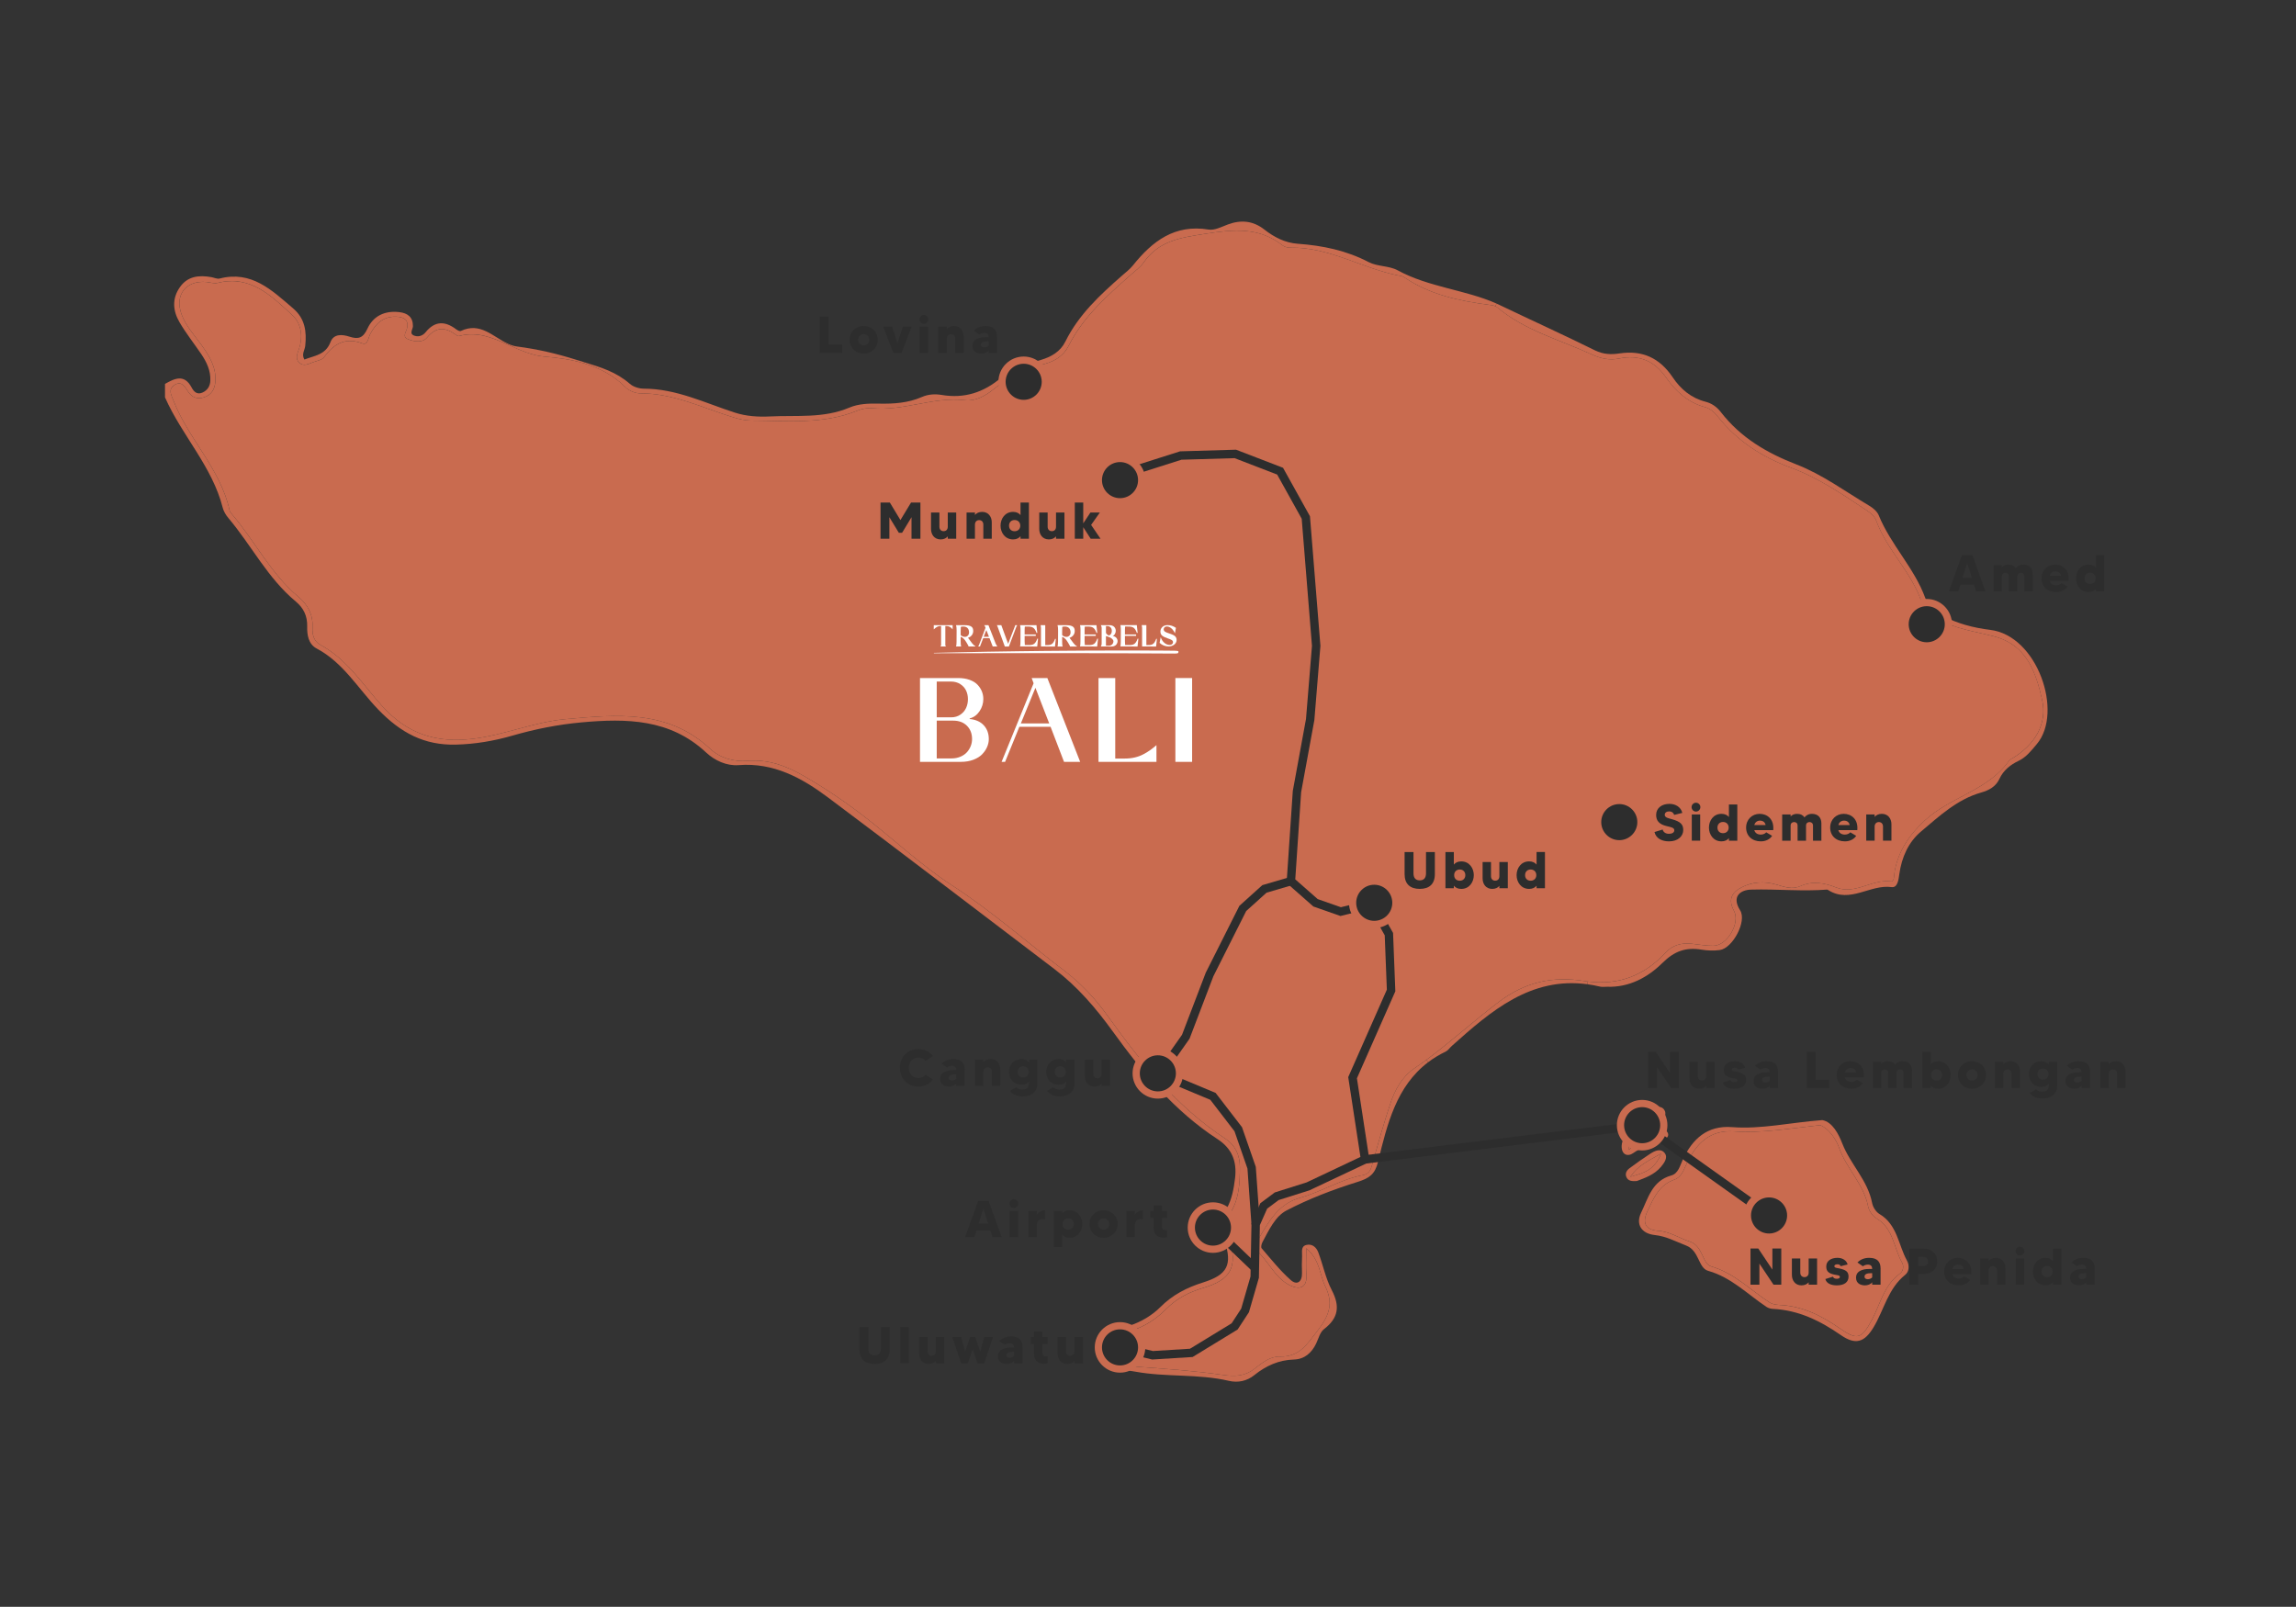 <svg xmlns="http://www.w3.org/2000/svg" viewBox="0 0 1908.25 1335.63"><rect x="0" y="0" width="1908.25" height="1335.63" fill="#333333" stroke="none"/><defs><style> .cls-1 { fill: none; } .cls-2 { fill: #c96b4f; } .cls-3 { isolation: isolate; } .cls-4 { fill: #fff; } .cls-5 { fill: #2d2d2d; } .cls-6 { fill: #2d2d2d; } </style></defs><g id="Kaart_zwart"><g><path class="cls-2" d="M1672.44,630.4c19.15-11.57,29.27-29.09,24.82-48.59-5.24-22.95-12.7-45.56-39.58-52.71-15.7-4.18-32.07-6.09-46.56-14.24-6.21-3.49-11.72-7.33-14.15-14.61-8.29-24.87-28.8-42.97-37.67-67.62-1.15-3.22-4.49-6.12-7.52-8.13-20.13-13.36-40.33-27.25-62.92-35.57-24.39-8.97-44.76-22.11-60.85-42.24-2.97-3.71-6.31-7-10.98-8.26-14.29-3.86-24.39-13.16-32.57-24.92-9.56-13.76-22.46-18.89-38.83-15.5-8.06,1.67-15.31.02-22.88-3.46-26.57-12.26-55.46-19.74-78.5-39.14-.41-.35-.89-.62-1.41-.85l.96-2.21c.88.39,1.75.8,2.62,1.21,26.27,12.58,52.99,24.71,79.21,37.67,6.87,3.4,13.55,3.58,20.31,2.55,19.21-2.91,33.54,3.88,44.26,19.82,6.65,9.9,15.35,17.28,27.39,20.35,4.92,1.25,9.28,4.24,12.55,8.47,16.43,21.23,37.98,33.98,63.09,43.71,21.4,8.28,40.52,22.47,60.49,34.33,3.1,1.85,6.46,4.71,7.76,7.91,10,24.54,29.54,43.7,38.64,68.64,2.64,7.23,7.81,11.31,14.08,14.68,12.5,6.7,26.15,10.19,39.97,11.88,39.24,4.8,60.91,68.5,38.72,94.87-4.56,5.42-8.73,10.9-15.2,14-6.94,3.32-12.61,7.86-15.93,15-3.01,6.48-8.73,9.5-15.16,11.33-19.99,5.66-34.76,19.6-49.97,32.38-10.55,8.87-16.12,21.58-18.04,35.37-.67,4.86-1.5,11.54-6.41,10.86-17.79-2.48-34.5,13.81-52.48,2.61-.39-.24-.87-.57-1.28-.54-10.02.78-20.04.68-30.05.42l.05-1.9c2.59.11,5.23-.26,7.95-1.46,9.99-4.39,19.72-2.77,29.75,1.19,15.69,6.21,29.68-7.17,45.41-5.06,3.14.42,2.55-5.29,3.13-8.39,3.22-17.17,12.28-30.47,25.1-42.33,21.35-19.75,52.95-24.88,70.29-50.07.48-.7,1.56-.99,2.35-1.47Z"></path><path class="cls-2" d="M1697.26,581.81c4.45,19.5-5.67,37.02-24.82,48.59-.8.48-1.87.78-2.35,1.47-17.34,25.18-48.94,30.31-70.29,50.07-12.82,11.86-21.88,25.16-25.1,42.33-.58,3.09,0,8.81-3.13,8.39-15.73-2.1-29.72,11.27-45.41,5.06-10.03-3.96-19.76-5.58-29.75-1.19-2.73,1.2-5.36,1.57-7.95,1.46-4.24-.18-8.35-1.64-12.44-2.82-9.94-2.83-19.46-2.19-28.52,2.39-8.25,4.18-11.39,10.26-6.42,19.41,5.55,10.23-5.58,29.13-17.12,29.2-6.01.03-12.04-1.07-18.05-1.71-8.34-.89-15.74,1.04-21.59,7.36-17.72,19.14-38.93,27.25-64.69,24.04-1.04-.13-2.09-.28-3.15-.45-25.68-4.06-48.48.56-70.7,17.32-20.57,15.51-39.56,32.96-60.28,48.23-3.25,2.39-6.54,4.73-9.89,7-10.33,7.02-16.29,17.94-20.14,29.58-5.25,15.88-9.79,31.99-14.39,48.08-1.43,4.96-1.82,9.96-8.47,11.21-18.41,3.47-34.38,13.92-52.26,18.88-18.52,5.15-26.27,20.68-35.1,35.28-1.42,2.35-3.92,5.92-1.87,7.62,10.72,8.92,15.84,23.45,28.64,29.78,7.91,3.91,14.72,2.31,13.76-9.35-.51-6.24-.09-12.55-.09-21.45,11.55,9.83,11.01,21.91,15.7,31.47,6.7,13.66,4.04,23.61-5.97,36.53-9.11,11.76-15.21,22.39-31.68,22.03-8.29-.19-14.77,5.2-21.02,10.08-7.91,6.18-16.07,6.65-26.11,5.2-23.86-3.46-47.99-5.07-72.06-6.88-9.29-.7-19.19-1.2-20.48-12.25-1.18-10.2,6.27-14.72,16.03-17.63,10.9-3.26,20.92-9.75,28.94-17.87,8.87-9,19.1-14.21,31.02-17.72,23.23-6.84,28.73-17.58,21.61-40.86-2.45-8.02-2.5-15.4,1.76-22.84,6.5-11.34,7.07-23.97,7.07-36.59,0-9.89-3.59-18.14-12.17-23.79-40.46-26.61-70.14-63.57-97.91-102.3-10.13-14.14-21.87-26.64-35.67-37.16-31.08-23.67-60.33-49.55-93.31-70.96-24.88-16.16-46.84-36.76-70.29-55.14-16.88-13.23-34.59-25.31-53.19-36-14.35-8.25-29.44-13.9-46.44-12.5-11.74.96-23.05-2.32-31.24-9.95-35.24-32.88-77.64-28.5-120.13-24.7-26.57,2.37-51.31,13.38-77.77,16.42-29.59,3.4-53.56-3.76-74.81-27.35-15.88-17.63-29.12-38.85-51.12-50.7-5.56-3-7.04-8.49-6.72-14.39.57-10.66-3.73-18.96-11.72-25.65-22.87-19.14-36.03-46.11-55-68.4-.89-1.05-1.95-2.24-2.22-3.51-7.47-34.45-34.11-59.11-46.54-91.02-1.75-4.47-4.61-8.97.07-12.6,6.02-4.67,9.15.46,11.97,4.88,3.22,5.06,7.75,6.59,13.25,4.83,5.97-1.92,8.86-6.51,9.41-12.58,1.1-12.02-4.78-21.55-11.35-30.73-5.95-8.3-13.08-15.84-16.7-25.65-5.88-15.95,3.36-28.22,20.28-26.94,3.25.25,6.72,1.55,9.7.8,27.33-6.79,44.54,10.72,61.79,26.47,7.56,6.89,9.38,17.49,5.97,28.02-1.28,3.91-3.65,8.22.05,11.75,3.68,3.52,7.91.95,11.77-.41,3.06-1.09,7.1-1.74,8.78-4.01,8.22-11.12,17.52-16.95,31.94-11.54,4.46,1.67,4.86-4.57,6.44-7.63,4.6-8.94,11.09-15,21.79-14.58,5.72.22,10.41,2.14,8.97,9.25-.68,3.4-4.42,7.39.77,9.48,5.19,2.09,12.01,3.16,15.82-1.42,7.71-9.23,15.26-8.62,23.92-2.29.73.53,1.81,1.25,2.52,1.06,14.97-4.04,27.68,1.27,40.53,7.04,10,4.48,20.08,9.26,31.37,10.12,10.16.79,21.35,2.29,32.24,5.58,12.34,3.73,24.32,9.74,34.04,19.58,3,3.04,8.35,5.31,12.61,5.3,27.5-.06,51.69,12.06,77.06,19.86,4.85,1.49,10,2.77,15.02,2.78,29.62.07,59.56,3.43,88.15-8.19,3.8-1.54,8.3-2.5,12.32-2.1,26.22,2.64,51.04-9.81,77.4-6.65,8.34,1,16.56-3.45,23.12-8.7,12.98-10.42,27.49-17.35,43.4-21.6,8.57-2.3,15.58-7.08,19.46-14.83,12.23-24.43,32.24-41.85,52.1-59.49,3.48-3.09,7.5-5.87,10.11-9.61,12.59-18.07,29.99-20.81,51.08-24.06,24.2-3.74,44.82-5.81,64.76,9.71,1.69,1.32,4.44,1.84,6.68,1.81,31.68-.56,58.68,16.85,88.61,22.94,1.82.36,3.9.5,5.35,1.48,21.38,14.62,45.78,19.79,70.83,23.09,1.72.22,3.67.46,5.23,1.15.52.22,1,.5,1.41.85,23.04,19.41,51.93,26.89,78.5,39.14,7.57,3.48,14.82,5.14,22.88,3.46,16.37-3.4,29.27,1.74,38.83,15.5,8.18,11.76,18.27,21.06,32.57,24.92,4.67,1.26,8.01,4.55,10.98,8.26,16.08,20.14,36.46,33.27,60.85,42.24,22.59,8.31,42.79,22.21,62.92,35.57,3.02,2.01,6.36,4.91,7.52,8.13,8.87,24.65,29.38,42.76,37.67,67.62,2.44,7.28,7.95,11.12,14.15,14.61,14.49,8.15,30.86,10.06,46.56,14.24,26.88,7.15,34.35,29.76,39.58,52.71Z"></path><path class="cls-2" d="M1584.94,1047.88c2.14,3.87,1.81,9.17-1.47,11.78-14.27,11.35-17.56,29.04-26.28,43.55-7.62,12.67-15.01,15.03-27.3,6.5-17.19-11.92-35.17-20.71-56.39-21.74-1.79-.09-3.8-.64-5.28-1.62-15.82-10.5-29.11-24.49-48.55-30.01-8.37-2.38-7.23-16.8-18.29-21.02-8.58-3.28-16.44-7.7-25.97-8.71-11.26-1.2-16.08-9.01-11.48-18.5,5.88-12.14,9.11-26.58,25.09-31.03,5.82-1.62,7.18-7.99,9.54-13.07,8.07-17.36,20.34-28.7,40.98-27.12,24.35,1.86,48.1-3.8,75.01-5.84,8.51,1.56,13.61,11.77,16.59,19.41,6.79,17.38,21.24,30.7,24.83,49.55.64,3.35,3.2,7.39,6.07,9.09,14.89,8.8,15.66,25.66,22.9,38.77ZM1579.2,1058.53c2.49-1.79,3.41-5.92,1.63-9.05-6.96-12.21-7.08-28.26-21.14-36.64-3.26-1.94-6.34-6.31-7.06-10.03-3.55-18.38-17.87-31.25-24.01-48.45-2.74-7.68-8.49-16.05-15.72-19.08-25.44,2.68-48.42,6.77-71.78,5.15-19.71-1.37-31.08,9.84-38.88,25.94-2.68,5.54-4.52,12.03-10.52,14.12-12.91,4.51-17.32,15.35-22.49,26.28-4.89,10.32-1.01,15.64,8.92,16.29,9.75.65,17.29,6.09,25.85,8.8,11.81,3.74,10.42,18.53,18.25,20.82,19.41,5.66,32.63,19.74,48.6,30.02,2.21,1.43,5.34,1.88,8.07,2.01,18.87.85,34.83,8.8,50,19.36,14.49,10.08,18.2,9.17,26.76-6.79,7.14-13.34,10.1-29.06,23.52-38.74Z"></path><path class="cls-2" d="M1580.84,1049.48c1.78,3.12.85,7.26-1.63,9.05-13.42,9.68-16.37,25.4-23.52,38.74-8.56,15.97-12.26,16.88-26.76,6.79-15.17-10.56-31.13-18.5-50-19.36-2.73-.12-5.86-.58-8.07-2.01-15.97-10.28-29.19-24.36-48.6-30.02-7.82-2.29-6.44-17.08-18.25-20.82-8.56-2.71-16.1-8.15-25.85-8.8-9.94-.65-13.81-5.97-8.92-16.29,5.17-10.93,9.58-21.78,22.49-26.28,5.99-2.09,7.84-8.58,10.52-14.12,7.8-16.09,19.17-27.3,38.88-25.94,23.37,1.62,46.35-2.47,71.78-5.15,7.23,3.02,12.98,11.39,15.72,19.08,6.14,17.2,20.46,30.07,24.01,48.45.72,3.73,3.8,8.1,7.06,10.03,14.05,8.39,14.18,24.43,21.14,36.64Z"></path><path class="cls-2" d="M1488.45,737.98l-.05,1.9c-11.08-.28-22.15-.75-33.2-.41-8.16.25-16.48,5.31-8.93,17.24,5.75,9.07-6.17,31.55-16.97,33-5,.67-10.28.46-15.27-.36-12.89-2.11-22.41,1.23-32.3,11.01-12.11,11.99-27.6,20.53-46.1,19.85-1.86-.07-3.81.35-5.58-.07-3.65-.87-7.23-1.53-10.72-2.01l.3-2.27c25.76,3.22,46.98-4.9,64.69-24.04,5.84-6.31,13.24-8.24,21.59-7.36,6.01.64,12.04,1.74,18.05,1.71,11.53-.07,22.67-18.97,17.12-29.2-4.97-9.16-1.83-15.24,6.42-19.41,9.06-4.57,18.59-5.22,28.52-2.39,4.09,1.18,8.2,2.64,12.44,2.82Z"></path><path class="cls-2" d="M1384.01,924.3c.53,3.39-1.11,5.27-3.04,6.39-3.73,2.16-5.17,3.51-.25,6.26,10.4,5.8,4.89,10.2-2.15,12.41-7.45,2.34-14.53,4.42-21.17,9.12-4.53,3.21-9.99,1.52-9.59-6.35.49-9.32,15.99-29.26,24.97-31.32,4.42-1.01,9.35-2.01,11.24,3.49ZM1384.58,942.12c-18.47-3.25-13.42-10.37-4.37-19.05-17.81,7.34-26.04,18.07-26.4,32.78,7.54-8.04,17.77-7.91,30.77-13.73Z"></path><path class="cls-2" d="M1383.71,958.67c2.69,3.65-.6,8.1-3.29,11.29-5.63,6.68-13.65,9.28-20.05,11.76-4.52.29-7.25-.23-8.6-3.22-1.38-3.04.17-5.62,2.41-7.32,5.54-4.18,11.25-8.15,17.06-11.96,3.99-2.62,9.08-5.15,12.47-.56ZM1354.97,978.17c11.85-3.24,20.14-5.75,25.61-19.29-10.77,6.21-18.67,9.35-25.61,19.29Z"></path><path class="cls-2" d="M1380.22,923.07c-9.06,8.68-14.1,15.8,4.37,19.05-12.99,5.82-23.23,5.69-30.77,13.73.36-14.71,8.59-25.44,26.4-32.78Z"></path><path class="cls-2" d="M1380.59,958.88c-5.48,13.54-13.76,16.05-25.61,19.29,6.94-9.94,14.84-13.08,25.61-19.29Z"></path><path class="cls-2" d="M1319.63,815.86l-.3,2.27c-46.94-6.34-80,22.03-112.7,51.28-1.74,1.55-3.12,3.75-5.12,4.71-5.4,2.59-10.23,5.55-14.54,8.82l-1.47-1.99c20.72-15.27,39.72-32.72,60.28-48.23,22.22-16.75,45.02-21.38,70.7-17.32,1.06.17,2.1.31,3.15.45Z"></path><path class="cls-2" d="M1243.81,252.35l-.96,2.21c-1.56-.69-3.51-.93-5.23-1.15-25.05-3.31-49.45-8.48-70.83-23.09-1.45-.99-3.53-1.12-5.35-1.48-29.93-6.09-56.93-23.49-88.61-22.94-2.24.03-4.99-.49-6.68-1.81-19.94-15.52-40.55-13.45-64.76-9.71-21.09,3.25-38.49,5.98-51.08,24.06-2.61,3.75-6.63,6.52-10.11,9.61-19.86,17.64-39.87,35.06-52.1,59.49-3.88,7.75-10.89,12.54-19.46,14.83-15.92,4.25-30.43,11.19-43.4,21.6-6.55,5.25-14.78,9.7-23.12,8.7-26.36-3.16-51.18,9.3-77.4,6.65-4.02-.41-8.53.56-12.32,2.1-28.59,11.62-58.53,8.26-88.15,8.19-5.02-.02-10.18-1.29-15.02-2.78-25.37-7.8-49.56-19.92-77.06-19.86-4.26,0-9.61-2.26-12.61-5.3-9.72-9.84-21.7-15.85-34.04-19.58l.28-.94c13.52,4.09,26.58,8.15,37.64,17.87,2.88,2.54,7.7,4.04,11.63,4.05,27.04.02,50.87,11.92,75.73,19.93,9.52,3.07,19.57,3.64,28.97,3.17,22.08-1.09,44.75,1.72,66.06-7.32,7.85-3.32,16.33-3.51,24.77-3.33,12.19.25,24.23-.54,35.61-5.53,5.32-2.33,11.02-2.62,16.49-1.69,18.8,3.17,34.92-2.09,49.23-14.26,9.49-8.07,21.27-11.35,32.88-14.76,8.89-2.6,16.5-6.99,20.66-15.4,11.02-22.3,28.75-38.7,47.01-54.71,3.15-2.77,6.57-5.35,9.16-8.59,16.14-20.17,34.75-34.36,62.88-29.75,4.98.82,10.8-2.31,16-4.24,10.93-4.07,20.97-3.08,30.25,4.17,8.23,6.44,17.27,11.1,27.86,11.87,20.58,1.47,40.31,5.54,58.92,15.25,7.23,3.78,16.91,2.92,24.04,6.8,26,14.17,56.52,16.19,82.24,27.68Z"></path><path class="cls-2" d="M1185.49,880.96l1.47,1.99c-26.4,19.98-34.08,51.55-41.66,82.8-2.52,10.37-7.26,13.61-16.95,16.66-20.28,6.36-40.45,14-59.23,23.83-9.27,4.86-14.58,16.37-19.84,26.2-.8,1.48-1.47,4.27-.7,5.16,7.83,9.07,15.34,18.6,24.27,26.48,5.09,4.48,9.49,1.47,9.26-5.93-.15-4.66-.18-9.34.07-13.99.19-3.46-1.29-8.2,3.68-9.36,4.8-1.11,8.25,2.08,9.79,6.17,3.94,10.42,6.12,21.69,11.22,31.45,6.94,13.31,5.58,23.18-6.46,32.38-3.32,2.54-4.57,7.9-6.57,12.06-3.73,7.75-9.71,12.93-18.28,13.2-12.77.39-23.35,5.16-33.1,13-6.1,4.91-13.52,6.5-21.15,4.72-25.51-5.95-51.87-2.92-77.56-7.59-10.38-1.89-21.62-1.61-23.52-14.75-1.92-13.37,5.97-19.59,18.49-23.52,9.29-2.92,18.71-8.46,25.56-15.33,10.32-10.36,22.17-16.37,35.73-20.62,20.09-6.31,24.4-14.57,17.76-34.55-3.17-9.55-2.82-18.25,1.85-26.9,4.29-7.95,5.84-16.54,6.89-25.41,1.62-13.85-2.68-24.49-14.6-32.25-35.76-23.28-62.5-55.54-87.12-89.58-14.03-19.41-29.35-37.29-48.48-51.8-62.65-47.52-125.04-95.4-187.99-142.52-21.81-16.33-45.33-29.27-74.48-26.97-9.89.78-19.8-3.81-26.88-10.42-30-28.05-66.15-28.51-103.6-25.11-19.57,1.78-38.67,5.58-57.49,11.02-15.29,4.41-30.73,7.03-46.74,7.46-26.56.73-46.15-9.85-64.79-29.18-16.56-17.16-28.96-38.97-51.14-50.7-6.89-3.65-8.06-11.31-7.88-18.37.22-8.7-3.02-15.32-9.5-20.72-23.33-19.36-36.83-46.66-56.01-69.38-2.06-2.44-3.9-5.46-4.68-8.51-8.73-34.42-34.02-60.13-47.98-91.78v-11.19c8.12-4.62,16.07-8.39,22.11,2.97,1.86,3.51,4.52,6.2,8.98,4.25,4.24-1.86,6.41-5.4,6.59-9.93.34-8.29-3.05-15.43-7.55-22.07-6-8.86-12.71-17.29-18.09-26.51-5.47-9.36-6.38-19.51.27-29.03,6.53-9.36,16.01-10.22,26.23-8.42,2.3.4,4.79,1.68,6.84,1.16,26.59-6.85,43.41,9.71,61.1,24.81,10.03,8.55,11.34,19.47,10.06,31.26-.38,3.52-3.29,6.76-.7,11.26,8.24-3.26,17.64-3.76,21.69-14.51,2.66-7.08,9.83-6.45,15.74-4.52,7.39,2.4,11.39,1.19,14.96-6.6,4.91-10.74,14.65-15.21,26.58-13.77,6.77.81,11.32,4.07,11.24,11.66-.03,2.81-3.65,6.47,1.63,8.05,3.48,1.05,6.78-.39,8.84-2.93,7.77-9.6,16.17-9.53,25.48-2.51,1.08.8,2.97,1.82,3.84,1.4,16.25-7.76,26.81,4.96,39.22,10.59l-.28.63c-12.85-5.78-25.56-11.09-40.53-7.04-.7.19-1.79-.53-2.52-1.06-8.67-6.33-16.22-6.94-23.92,2.29-3.81,4.57-10.63,3.51-15.82,1.42-5.2-2.09-1.45-6.08-.77-9.48,1.43-7.11-3.26-9.02-8.97-9.25-10.71-.41-17.19,5.64-21.79,14.58-1.57,3.06-1.98,9.31-6.44,7.63-14.43-5.4-23.72.42-31.94,11.54-1.67,2.27-5.72,2.93-8.78,4.01-3.85,1.37-8.09,3.94-11.77.41-3.7-3.53-1.33-7.84-.05-11.75,3.41-10.53,1.59-21.13-5.97-28.02-17.25-15.74-34.46-33.25-61.79-26.47-2.97.75-6.45-.56-9.7-.8-16.91-1.28-26.15,10.99-20.28,26.94,3.61,9.82,10.75,17.35,16.7,25.65,6.57,9.18,12.45,18.71,11.35,30.73-.56,6.07-3.44,10.66-9.41,12.58-5.5,1.76-10.03.23-13.25-4.83-2.82-4.42-5.94-9.55-11.97-4.88-4.67,3.63-1.81,8.12-.07,12.6,12.44,31.91,39.08,56.56,46.54,91.02.27,1.28,1.33,2.46,2.22,3.51,18.98,22.29,32.13,49.26,55,68.4,7.99,6.69,12.29,14.99,11.72,25.65-.32,5.89,1.16,11.39,6.72,14.39,22,11.84,35.24,33.07,51.12,50.7,21.25,23.59,45.22,30.75,74.81,27.35,26.46-3.04,51.2-14.05,77.77-16.42,42.48-3.8,84.89-8.18,120.13,24.7,8.19,7.63,19.5,10.91,31.24,9.95,17-1.4,32.09,4.25,46.44,12.5,18.6,10.69,36.31,22.77,53.19,36,23.45,18.38,45.42,38.98,70.29,55.14,32.98,21.41,62.23,47.3,93.31,70.96,13.81,10.52,25.54,23.02,35.67,37.16,27.78,38.73,57.45,75.7,97.91,102.3,8.58,5.65,12.17,13.9,12.17,23.79,0,12.62-.57,25.26-7.07,36.59-4.27,7.44-4.22,14.82-1.76,22.84,7.12,23.28,1.62,34.02-21.61,40.86-11.92,3.51-22.14,8.72-31.02,17.72-8.02,8.12-18.05,14.62-28.94,17.87-9.75,2.91-17.21,7.42-16.03,17.63,1.29,11.05,11.19,11.54,20.48,12.25,24.06,1.81,48.2,3.42,72.06,6.88,10.04,1.45,18.21.98,26.11-5.2,6.25-4.88,12.74-10.28,21.02-10.08,16.47.36,22.57-10.27,31.68-22.03,10.02-12.92,12.67-22.87,5.97-36.53-4.69-9.56-4.15-21.64-15.7-31.47,0,8.91-.42,15.21.09,21.45.95,11.66-5.86,13.26-13.76,9.35-12.8-6.33-17.92-20.87-28.64-29.78-2.05-1.7.46-5.28,1.87-7.62,8.83-14.6,16.58-30.14,35.1-35.28,17.88-4.96,33.85-15.41,52.26-18.88,6.65-1.25,7.04-6.25,8.47-11.21,4.6-16.08,9.15-32.2,14.39-48.08,3.84-11.64,9.8-22.56,20.14-29.58,3.35-2.27,6.64-4.61,9.89-7Z"></path><path class="cls-2" d="M485.79,301.14l-.28.94c-10.9-3.29-22.08-4.79-32.24-5.58-11.29-.86-21.37-5.63-31.37-10.12l.28-.63c2.46,1.11,5,1.95,7.66,2.29,16.61,2.14,32.49,5.79,48.61,10.86,2.46.77,4.91,1.51,7.35,2.25Z"></path></g><rect class="cls-1" x="110.05" y="146.38" width="1701.7" height="1056.15"></rect></g><g id="Route"><polygon class="cls-6" points="957.58 1130.06 930.04 1123.38 931.69 1116.58 958.2 1123.01 989.04 1121.09 1023.63 1099.96 1031.58 1087.8 1039.32 1061.06 1040.12 1016.81 1047.49 1000.15 1059.48 991.19 1085.99 982.82 1130.68 961.67 1120.54 895.33 1152.64 822.64 1150.87 777.43 1138.4 755.36 1114.08 761.4 1091.56 753.5 1069.31 733.91 1074.47 657.46 1085.44 597.63 1090.4 536.87 1081.87 431.19 1061.47 394.46 1026.09 380.83 981.95 382.13 943.82 394.26 932.88 401.95 928.85 396.22 940.67 387.91 980.77 375.16 1027.29 373.79 1066.36 388.84 1088.73 429.11 1097.43 536.87 1097.4 537.16 1092.39 598.55 1081.39 658.52 1076.52 730.93 1095.16 747.34 1114.42 754.1 1141.88 747.29 1157.8 775.46 1159.69 823.99 1127.77 896.29 1138.39 965.77 1088.32 989.42 1062.72 997.51 1053.15 1004.66 1047.1 1018.35 1046.3 1062.12 1038.01 1090.76 1028.62 1105.11 991.21 1127.97 957.58 1130.06"></polygon><polygon class="cls-6" points="966.99 894.21 961.26 890.18 982.41 860.11 1002.13 808.51 1030.08 752.93 1049.16 735.75 1071.93 729.06 1073.9 735.78 1052.66 742.01 1035.75 757.25 1008.46 811.5 988.64 863.42 966.99 894.21"></polygon><polygon class="cls-6" points="1468.27 1013.17 1363.9 938.92 1134.97 967.2 1134.11 960.25 1365.74 931.64 1472.33 1007.47 1468.27 1013.17"></polygon><rect class="cls-6" x="1022.32" y="1012.85" width="7" height="49.01" transform="translate(-432.9 1060.63) rotate(-46.23)"></rect><polygon class="cls-6" points="1040.12 1017.83 1036.79 971.35 1026.02 940.33 1005.92 914.19 960.96 895.42 963.66 888.96 1010.33 908.45 1032.26 936.96 1043.71 969.93 1047.1 1017.33 1040.12 1017.83"></polygon></g><g id="Plaatsen"><g id="Costa_Rica"><g class="cls-3"><path class="cls-4" d="M798.6,633.28h-33.97v-69.68h31.69c3.55,0,6.71.49,9.47,1.48,2.76.99,4.95,2.32,6.57,4,1.62,1.68,2.83,3.53,3.66,5.55.82,2.02,1.24,4.14,1.24,6.37,0,3.68-1.05,7.08-3.15,10.2-2.1,3.12-4.83,5.11-8.19,5.98v.48c5.07.48,8.99,2.24,11.75,5.26,2.76,3.02,4.14,6.83,4.14,11.41,0,2.23-.47,4.43-1.41,6.59-.94,2.16-2.31,4.18-4.12,6.06-1.81,1.87-4.25,3.39-7.32,4.56-3.07,1.16-6.53,1.74-10.37,1.74ZM778.54,566.51v29.75h12.02c2.94,0,5.49-.75,7.66-2.25,2.16-1.5,3.75-3.37,4.75-5.6,1-2.23,1.5-4.64,1.5-7.22s-.49-4.91-1.48-7.07c-.99-2.16-2.58-3.97-4.8-5.43-2.21-1.45-4.85-2.18-7.92-2.18h-11.73ZM778.54,599.02v31.4h12.31c2.68,0,5.13-.47,7.34-1.41,2.21-.94,4.01-2.17,5.4-3.71,1.39-1.53,2.46-3.25,3.2-5.14s1.11-3.84,1.11-5.84c0-4.52-1.42-8.21-4.26-11.05-2.84-2.84-6.64-4.26-11.39-4.26h-13.71Z"></path><path class="cls-4" d="M835.35,633.28h-2.91l26.6-65.32-1.6-4.36h13.04l27.28,69.68h-13.42l-11.19-29.17h-25.93l-11.87,29.17ZM860.55,571.74l-12.11,29.61h23.6l-11.48-29.61Z"></path><path class="cls-4" d="M961.16,633.28h-48.17v-69.68h13.91v66.92h7.95c2.97,0,5.77-.31,8.38-.92,2.62-.61,5.04-1.53,7.27-2.74,2.23-1.21,4.09-2.36,5.6-3.44,1.5-1.08,3.19-2.43,5.06-4.05v13.91Z"></path><path class="cls-4" d="M990.79,633.28h-13.91v-69.68h13.91v69.68Z"></path></g></g><g id="Puerto_Viejo" class="cls-3"><g class="cls-3"><path class="cls-6" d="M1640.68,486.01h-11.4l-1.76,5.59h-7.74l10.84-30.1h8.69l10.84,30.1h-7.7l-1.76-5.59ZM1638.92,480.42l-3.96-12.51-3.96,12.51h7.91Z"></path><path class="cls-6" d="M1689.4,477.2v14.4h-6.97v-12.51c0-2.45-1.81-2.97-2.92-2.97s-2.88.56-2.88,2.97v12.51h-7.01v-12.51c0-2.45-1.76-2.97-2.88-2.97s-2.92.56-2.92,2.97v12.51h-7.01v-21.8h7.01v1.68c1.12-1.25,2.84-2.19,5.37-2.19,3.01,0,4.99,1.16,6.15,2.92,1.29-1.59,3.27-2.92,6.28-2.92,5.33,0,7.78,3.53,7.78,7.91Z"></path><path class="cls-6" d="M1719.24,482.83h-15.74c.73,2.54,2.79,3.7,5.46,3.7,2.24,0,3.78-1.07,4.47-1.89l4.9,2.92c-1.76,2.71-5.12,4.6-9.37,4.6-7.35,0-12.25-4.64-12.25-11.44s5.03-11.44,11.27-11.44,12.13,4.39,11.27,13.54ZM1712.92,478.61c-.52-2.54-2.32-3.7-4.73-3.7-2.19,0-4.04,1.29-4.69,3.7h9.42Z"></path><path class="cls-6" d="M1748.95,461.5v30.1h-6.97v-2.11c-1.29,1.55-3.23,2.67-6.15,2.67-6.79,0-10.45-5.72-10.45-11.44s3.65-11.44,10.45-11.44c2.92,0,4.86,1.12,6.15,2.67v-10.45h6.97ZM1741.77,480.72c0-2.92-2.06-4.69-4.69-4.69-2.88,0-4.64,1.98-4.64,4.69s1.76,4.64,4.64,4.64c2.62,0,4.69-1.76,4.69-4.64Z"></path></g></g><g id="Puerto_Viejo-2" data-name="Puerto_Viejo" class="cls-3"><g class="cls-3"><path class="cls-6" d="M699.88,286.4v6.92h-18.62v-30.1h7.4v23.18h11.22Z"></path><path class="cls-6" d="M729.51,282.45c0,6.45-4.86,11.44-11.7,11.44s-11.7-4.99-11.7-11.44,4.9-11.44,11.7-11.44,11.7,4.94,11.7,11.44ZM722.5,282.45c0-2.54-1.85-4.69-4.69-4.69s-4.64,2.15-4.64,4.69,1.85,4.64,4.64,4.64,4.69-2.11,4.69-4.64Z"></path><path class="cls-6" d="M757.72,271.53l-8.47,21.8h-6.75l-8.47-21.8h7.44l4.43,13.93,4.43-13.93h7.4Z"></path><path class="cls-6" d="M764.21,265.42c0-2.02,1.63-3.66,3.66-3.66s3.66,1.63,3.66,3.66-1.63,3.7-3.66,3.7-3.66-1.68-3.66-3.7ZM764.38,271.53h6.97v21.8h-6.97v-21.8Z"></path><path class="cls-6" d="M800.89,279.7v13.63h-7.01v-11.74c0-2.49-1.55-3.74-3.48-3.74s-3.48,1.33-3.48,3.74v11.74h-6.97v-21.8h6.97v2.02c1.25-1.42,3.14-2.54,5.98-2.54,5.42,0,8,4.3,8,8.69Z"></path><path class="cls-6" d="M828.58,279.78v13.54h-6.97v-2.02c-1.16,1.68-3.74,2.58-5.98,2.58-2.92,0-7.44-1.12-7.44-6.41,0-7.22,9.37-7.22,10.84-7.22h2.58v-.09c0-2.06-1.03-3.53-3.57-3.53-1.76,0-3.27.69-4.13,1.38l-4.56-3.1c2.37-2.49,5.63-3.91,9.8-3.91,6.97,0,9.42,3.57,9.42,8.77ZM821.62,283.74h-.56c-3.48,0-5.8.65-5.8,2.84,0,1.59,1.29,2.19,2.79,2.19s2.97-.73,3.57-1.55v-3.48Z"></path></g></g><g id="Puerto_Viejo-3" data-name="Puerto_Viejo" class="cls-3"><g class="cls-3"><path class="cls-6" d="M1398.98,689.99c0,4.9-4.26,9.37-11.78,9.37-5.55,0-10.79-2.15-12.13-7.74l6.79-2.11c.39,1.72,1.98,3.57,5.25,3.57,2.54,0,4.43-.99,4.43-2.97,0-2.24-2.97-2.58-6.36-3.44-6.02-1.46-8.73-4.26-8.73-9.29,0-5.76,4.77-9.2,11.05-9.2,5.16,0,9.55,2.75,10.71,7.52l-6.79,1.68c-.39-1.46-1.63-2.92-4.26-2.92-2.15,0-3.57,1.16-3.57,2.88,0,2.37,3.57,2.92,5.89,3.57,7.35,2.06,9.5,4.39,9.5,9.07Z"></path><path class="cls-6" d="M1405.9,670.9c0-2.02,1.63-3.66,3.66-3.66s3.65,1.63,3.65,3.66-1.63,3.7-3.65,3.7-3.66-1.68-3.66-3.7ZM1406.08,677h6.97v21.8h-6.97v-21.8Z"></path><path class="cls-6" d="M1443.91,668.7v30.1h-6.97v-2.11c-1.29,1.55-3.23,2.67-6.15,2.67-6.79,0-10.45-5.72-10.45-11.44s3.65-11.44,10.45-11.44c2.92,0,4.86,1.12,6.15,2.67v-10.45h6.97ZM1436.73,687.93c0-2.92-2.06-4.69-4.69-4.69-2.88,0-4.64,1.98-4.64,4.69s1.76,4.64,4.64,4.64c2.62,0,4.69-1.76,4.69-4.64Z"></path><path class="cls-6" d="M1473.76,690.03h-15.74c.73,2.54,2.79,3.7,5.46,3.7,2.24,0,3.78-1.07,4.47-1.89l4.9,2.92c-1.76,2.71-5.12,4.6-9.37,4.6-7.35,0-12.25-4.64-12.25-11.44s5.03-11.44,11.27-11.44,12.13,4.39,11.27,13.54ZM1467.44,685.82c-.52-2.54-2.32-3.7-4.73-3.7-2.19,0-4.04,1.29-4.69,3.7h9.42Z"></path><path class="cls-6" d="M1513.79,684.4v14.4h-6.97v-12.51c0-2.45-1.81-2.97-2.92-2.97s-2.88.56-2.88,2.97v12.51h-7.01v-12.51c0-2.45-1.76-2.97-2.88-2.97s-2.92.56-2.92,2.97v12.51h-7.01v-21.8h7.01v1.68c1.12-1.25,2.84-2.19,5.37-2.19,3.01,0,4.99,1.16,6.15,2.92,1.29-1.59,3.27-2.92,6.28-2.92,5.33,0,7.78,3.53,7.78,7.91Z"></path><path class="cls-6" d="M1543.63,690.03h-15.74c.73,2.54,2.8,3.7,5.46,3.7,2.24,0,3.78-1.07,4.47-1.89l4.9,2.92c-1.76,2.71-5.12,4.6-9.37,4.6-7.35,0-12.25-4.64-12.25-11.44s5.03-11.44,11.27-11.44,12.13,4.39,11.27,13.54ZM1537.31,685.82c-.52-2.54-2.32-3.7-4.73-3.7-2.19,0-4.04,1.29-4.69,3.7h9.42Z"></path><path class="cls-6" d="M1572.01,685.17v13.63h-7.01v-11.74c0-2.49-1.55-3.74-3.48-3.74s-3.48,1.33-3.48,3.74v11.74h-6.97v-21.8h6.97v2.02c1.25-1.42,3.14-2.54,5.98-2.54,5.42,0,8,4.3,8,8.69Z"></path></g></g><g id="Puerto_Viejo-4" data-name="Puerto_Viejo" class="cls-3"><g class="cls-3"><path class="cls-6" d="M1192.54,708.22v18.4c0,8.26-4.69,12.25-12.56,12.25s-12.6-4-12.6-12.25v-18.4h7.4v17.67c0,4,1.89,5.89,5.2,5.89s5.2-1.89,5.2-5.89v-17.67h7.35Z"></path><path class="cls-6" d="M1224.91,727.44c0,5.72-3.66,11.44-10.45,11.44-2.92,0-4.86-1.12-6.15-2.67v2.11h-6.97v-30.1h6.97v10.45c1.29-1.55,3.22-2.67,6.15-2.67,6.79,0,10.45,5.72,10.45,11.44ZM1217.86,727.44c0-2.71-1.76-4.69-4.64-4.69-2.62,0-4.64,1.76-4.64,4.69s2.02,4.64,4.64,4.64c2.88,0,4.64-1.98,4.64-4.64Z"></path><path class="cls-6" d="M1253.17,716.52v21.8h-7.01v-1.98c-1.2,1.42-3.1,2.54-5.93,2.54-5.46,0-8-4.3-8-8.69v-13.67h6.97v11.78c0,2.49,1.59,3.74,3.48,3.74,2.06,0,3.48-1.33,3.48-3.74v-11.78h7.01Z"></path><path class="cls-6" d="M1284.04,708.22v30.1h-6.97v-2.11c-1.29,1.55-3.23,2.67-6.15,2.67-6.79,0-10.45-5.72-10.45-11.44s3.65-11.44,10.45-11.44c2.92,0,4.86,1.12,6.15,2.67v-10.45h6.97ZM1276.86,727.44c0-2.92-2.06-4.69-4.69-4.69-2.88,0-4.64,1.98-4.64,4.69s1.76,4.64,4.64,4.64c2.62,0,4.69-1.76,4.69-4.64Z"></path></g></g><g id="Puerto_Viejo-5" data-name="Puerto_Viejo"><g class="cls-3"><path class="cls-5" d="M1395.3,874.33v30.1h-6.45l-11.74-17.54v17.54h-7.4v-30.1h6.45l11.74,17.54v-17.54h7.4Z"></path><path class="cls-5" d="M1425.06,882.63v21.8h-7.01v-1.98c-1.2,1.42-3.1,2.54-5.93,2.54-5.46,0-8-4.3-8-8.69v-13.67h6.97v11.78c0,2.49,1.59,3.74,3.48,3.74,2.06,0,3.48-1.33,3.48-3.74v-11.78h7.01Z"></path><path class="cls-5" d="M1451.2,897.68c0,4.6-3.4,7.31-9.76,7.31-4.39,0-8.6-1.42-9.5-5.25l6.32-1.98c.26.86,1.12,1.76,3.1,1.76,1.46,0,2.62-.43,2.62-1.55,0-1.5-2.28-1.42-4.86-1.98-4.17-.95-6.45-2.45-6.45-6.71,0-4.56,3.91-7.18,9.37-7.18,3.74,0,7.44,1.85,8.38,5.55l-5.85,1.42c-.26-1.03-1.2-1.59-2.49-1.59-1.38,0-2.67.39-2.67,1.59,0,1.42,2.37,1.5,4.08,1.85,5.5,1.16,7.7,2.75,7.7,6.75Z"></path><path class="cls-5" d="M1477.81,890.88v13.54h-6.97v-2.02c-1.16,1.68-3.74,2.58-5.98,2.58-2.92,0-7.44-1.12-7.44-6.41,0-7.22,9.37-7.22,10.83-7.22h2.58v-.09c0-2.06-1.03-3.53-3.57-3.53-1.76,0-3.27.69-4.13,1.38l-4.56-3.1c2.37-2.49,5.63-3.91,9.8-3.91,6.97,0,9.42,3.57,9.42,8.77ZM1470.85,894.84h-.56c-3.48,0-5.8.65-5.8,2.84,0,1.59,1.29,2.19,2.79,2.19s2.97-.73,3.57-1.55v-3.48Z"></path><path class="cls-5" d="M1520.3,897.5v6.92h-18.62v-30.1h7.4v23.18h11.22Z"></path><path class="cls-5" d="M1549.06,895.65h-15.74c.73,2.54,2.79,3.7,5.46,3.7,2.24,0,3.78-1.07,4.47-1.89l4.9,2.92c-1.76,2.71-5.12,4.6-9.37,4.6-7.35,0-12.25-4.64-12.25-11.44s5.03-11.44,11.27-11.44,12.13,4.39,11.27,13.54ZM1542.74,891.44c-.52-2.54-2.32-3.7-4.73-3.7-2.19,0-4.04,1.29-4.69,3.7h9.42Z"></path><path class="cls-5" d="M1589.1,890.02v14.4h-6.97v-12.51c0-2.45-1.81-2.97-2.92-2.97s-2.88.56-2.88,2.97v12.51h-7.01v-12.51c0-2.45-1.76-2.97-2.88-2.97s-2.92.56-2.92,2.97v12.51h-7.01v-21.8h7.01v1.68c1.12-1.25,2.84-2.19,5.38-2.19,3.01,0,4.99,1.16,6.15,2.92,1.29-1.59,3.27-2.92,6.28-2.92,5.33,0,7.78,3.53,7.78,7.91Z"></path><path class="cls-5" d="M1621.26,893.55c0,5.72-3.66,11.44-10.45,11.44-2.92,0-4.86-1.12-6.15-2.67v2.11h-6.97v-30.1h6.97v10.45c1.29-1.55,3.22-2.67,6.15-2.67,6.79,0,10.45,5.72,10.45,11.44ZM1614.21,893.55c0-2.71-1.76-4.69-4.64-4.69-2.62,0-4.64,1.76-4.64,4.69s2.02,4.64,4.64,4.64c2.88,0,4.64-1.98,4.64-4.64Z"></path><path class="cls-5" d="M1650.67,893.55c0,6.45-4.86,11.44-11.7,11.44s-11.7-4.99-11.7-11.44,4.9-11.44,11.7-11.44,11.7,4.94,11.7,11.44ZM1643.66,893.55c0-2.54-1.85-4.69-4.69-4.69s-4.64,2.15-4.64,4.69,1.85,4.64,4.64,4.64,4.69-2.11,4.69-4.64Z"></path><path class="cls-5" d="M1678.92,890.8v13.63h-7.01v-11.74c0-2.49-1.55-3.74-3.48-3.74s-3.48,1.33-3.48,3.74v11.74h-6.97v-21.8h6.97v2.02c1.25-1.42,3.14-2.54,5.98-2.54,5.42,0,8,4.3,8,8.69Z"></path><path class="cls-5" d="M1709.8,882.63v19.91c0,6.19-4.47,10.58-12.21,10.58-4.73,0-8.9-1.85-10.58-4.56l5.2-3.1c.69,1.03,2.58,2.02,5.07,2.02,4.26,0,5.55-2.32,5.55-5.72v-.99c-1.2,1.55-3.1,2.67-6.11,2.67-6.67,0-10.49-4.94-10.49-10.66s3.78-10.66,10.49-10.66c2.97,0,4.9,1.2,6.11,2.88v-2.37h6.97ZM1702.57,892.77c0-2.88-2.02-4.64-4.64-4.64-2.88,0-4.64,1.98-4.64,4.64s1.76,4.64,4.64,4.64c2.62,0,4.64-1.76,4.64-4.64Z"></path><path class="cls-5" d="M1737.06,890.88v13.54h-6.97v-2.02c-1.16,1.68-3.74,2.58-5.98,2.58-2.92,0-7.44-1.12-7.44-6.41,0-7.22,9.37-7.22,10.83-7.22h2.58v-.09c0-2.06-1.03-3.53-3.57-3.53-1.76,0-3.27.69-4.13,1.38l-4.56-3.1c2.37-2.49,5.63-3.91,9.8-3.91,6.97,0,9.42,3.57,9.42,8.77ZM1730.09,894.84h-.56c-3.48,0-5.8.65-5.8,2.84,0,1.59,1.29,2.19,2.79,2.19s2.97-.73,3.57-1.55v-3.48Z"></path><path class="cls-5" d="M1766.6,890.8v13.63h-7.01v-11.74c0-2.49-1.55-3.74-3.48-3.74s-3.48,1.33-3.48,3.74v11.74h-6.97v-21.8h6.97v2.02c1.25-1.42,3.14-2.54,5.98-2.54,5.42,0,8,4.3,8,8.69Z"></path></g></g><g id="Puerto_Viejo-6" data-name="Puerto_Viejo"><g class="cls-3"><path class="cls-6" d="M1480.46,1037.77v30.1h-6.45l-11.74-17.54v17.54h-7.4v-30.1h6.45l11.74,17.54v-17.54h7.4Z"></path><path class="cls-6" d="M1510.22,1046.06v21.8h-7.01v-1.98c-1.2,1.42-3.1,2.54-5.93,2.54-5.46,0-8-4.3-8-8.69v-13.67h6.97v11.78c0,2.49,1.59,3.74,3.48,3.74,2.06,0,3.48-1.33,3.48-3.74v-11.78h7.01Z"></path><path class="cls-6" d="M1536.36,1061.11c0,4.6-3.4,7.31-9.76,7.31-4.39,0-8.6-1.42-9.5-5.25l6.32-1.98c.26.86,1.12,1.76,3.1,1.76,1.46,0,2.62-.43,2.62-1.55,0-1.5-2.28-1.42-4.86-1.98-4.17-.95-6.45-2.45-6.45-6.71,0-4.56,3.91-7.18,9.37-7.18,3.74,0,7.44,1.85,8.38,5.55l-5.85,1.42c-.26-1.03-1.2-1.59-2.49-1.59-1.38,0-2.67.39-2.67,1.59,0,1.42,2.36,1.5,4.08,1.85,5.5,1.16,7.7,2.75,7.7,6.75Z"></path><path class="cls-6" d="M1562.98,1054.32v13.54h-6.97v-2.02c-1.16,1.68-3.74,2.58-5.98,2.58-2.92,0-7.44-1.12-7.44-6.41,0-7.22,9.37-7.22,10.84-7.22h2.58v-.09c0-2.06-1.03-3.53-3.57-3.53-1.76,0-3.27.69-4.13,1.38l-4.56-3.1c2.37-2.49,5.63-3.91,9.8-3.91,6.97,0,9.42,3.57,9.42,8.77ZM1556.01,1058.28h-.56c-3.48,0-5.8.65-5.8,2.84,0,1.59,1.29,2.19,2.79,2.19s2.97-.73,3.57-1.55v-3.48Z"></path><path class="cls-6" d="M1610.02,1048.56c0,7.09-5.42,10.41-11.95,10.41h-3.87v8.9h-7.35v-30.1h11.22c7.48,0,11.95,4.3,11.95,10.79ZM1602.54,1048.56c0-2.32-1.63-3.83-4.47-3.83h-3.87v7.65h3.87c2.67,0,4.47-1.2,4.47-3.83Z"></path><path class="cls-6" d="M1638.35,1059.09h-15.74c.73,2.54,2.79,3.7,5.46,3.7,2.24,0,3.78-1.07,4.47-1.89l4.9,2.92c-1.76,2.71-5.12,4.6-9.37,4.6-7.35,0-12.25-4.64-12.25-11.44s5.03-11.44,11.27-11.44,12.13,4.39,11.27,13.54ZM1632.03,1054.88c-.52-2.54-2.32-3.7-4.73-3.7-2.19,0-4.04,1.29-4.69,3.7h9.42Z"></path><path class="cls-6" d="M1666.73,1054.23v13.63h-7.01v-11.74c0-2.49-1.55-3.74-3.48-3.74s-3.48,1.33-3.48,3.74v11.74h-6.97v-21.8h6.97v2.02c1.25-1.42,3.14-2.54,5.98-2.54,5.42,0,8,4.3,8,8.69Z"></path><path class="cls-6" d="M1675.16,1039.96c0-2.02,1.63-3.66,3.66-3.66s3.66,1.63,3.66,3.66-1.63,3.7-3.66,3.7-3.66-1.68-3.66-3.7ZM1675.33,1046.06h6.97v21.8h-6.97v-21.8Z"></path><path class="cls-6" d="M1713.17,1037.77v30.1h-6.97v-2.11c-1.29,1.55-3.23,2.67-6.15,2.67-6.79,0-10.45-5.72-10.45-11.44s3.65-11.44,10.45-11.44c2.92,0,4.86,1.12,6.15,2.67v-10.45h6.97ZM1705.99,1056.99c0-2.92-2.06-4.69-4.69-4.69-2.88,0-4.64,1.98-4.64,4.69s1.76,4.64,4.64,4.64c2.62,0,4.69-1.76,4.69-4.64Z"></path><path class="cls-6" d="M1740.87,1054.32v13.54h-6.97v-2.02c-1.16,1.68-3.74,2.58-5.98,2.58-2.92,0-7.44-1.12-7.44-6.41,0-7.22,9.37-7.22,10.84-7.22h2.58v-.09c0-2.06-1.03-3.53-3.57-3.53-1.76,0-3.27.69-4.13,1.38l-4.56-3.1c2.37-2.49,5.63-3.91,9.8-3.91,6.97,0,9.42,3.57,9.42,8.77ZM1733.9,1058.28h-.56c-3.48,0-5.8.65-5.8,2.84,0,1.59,1.29,2.19,2.79,2.19s2.97-.73,3.57-1.55v-3.48Z"></path></g></g><g id="Puerto_Viejo-7" data-name="Puerto_Viejo"><g class="cls-3"><path class="cls-5" d="M769.23,893.3l6.15,4.04c-2.71,3.61-7.01,5.85-12.17,5.85-8.9,0-15.31-6.66-15.31-15.61s6.41-15.57,15.31-15.57c5.16,0,9.46,2.24,12.17,5.8l-6.15,4.04c-1.29-1.63-3.31-2.75-6.02-2.75-5.25,0-7.91,4.21-7.91,8.47s2.67,8.51,7.91,8.51c2.71,0,4.73-1.12,6.02-2.79Z"></path><path class="cls-5" d="M801.78,889.09v13.54h-6.97v-2.02c-1.16,1.68-3.74,2.58-5.98,2.58-2.92,0-7.44-1.12-7.44-6.41,0-7.22,9.37-7.22,10.84-7.22h2.58v-.09c0-2.06-1.03-3.53-3.57-3.53-1.76,0-3.27.69-4.13,1.38l-4.56-3.1c2.37-2.49,5.63-3.91,9.8-3.91,6.97,0,9.42,3.57,9.42,8.77ZM794.81,893.05h-.56c-3.48,0-5.8.65-5.8,2.84,0,1.59,1.29,2.19,2.79,2.19s2.97-.73,3.57-1.55v-3.48Z"></path><path class="cls-5" d="M831.32,889v13.63h-7.01v-11.74c0-2.49-1.55-3.74-3.48-3.74s-3.48,1.33-3.48,3.74v11.74h-6.97v-21.8h6.97v2.02c1.25-1.42,3.14-2.54,5.98-2.54,5.42,0,8,4.3,8,8.69Z"></path><path class="cls-5" d="M862.19,880.84v19.91c0,6.19-4.47,10.58-12.21,10.58-4.73,0-8.9-1.85-10.58-4.56l5.2-3.1c.69,1.03,2.58,2.02,5.07,2.02,4.26,0,5.55-2.32,5.55-5.72v-.99c-1.2,1.55-3.1,2.67-6.11,2.67-6.67,0-10.49-4.94-10.49-10.66s3.78-10.66,10.49-10.66c2.97,0,4.9,1.2,6.11,2.88v-2.37h6.97ZM854.97,890.98c0-2.88-2.02-4.64-4.64-4.64-2.88,0-4.64,1.98-4.64,4.64s1.76,4.64,4.64,4.64c2.62,0,4.64-1.76,4.64-4.64Z"></path><path class="cls-5" d="M893.07,880.84v19.91c0,6.19-4.47,10.58-12.21,10.58-4.73,0-8.9-1.85-10.58-4.56l5.2-3.1c.69,1.03,2.58,2.02,5.07,2.02,4.26,0,5.55-2.32,5.55-5.72v-.99c-1.2,1.55-3.1,2.67-6.11,2.67-6.67,0-10.49-4.94-10.49-10.66s3.78-10.66,10.49-10.66c2.97,0,4.9,1.2,6.11,2.88v-2.37h6.97ZM885.84,890.98c0-2.88-2.02-4.64-4.64-4.64-2.88,0-4.64,1.98-4.64,4.64s1.76,4.64,4.64,4.64c2.62,0,4.64-1.76,4.64-4.64Z"></path><path class="cls-5" d="M922.61,880.84v21.8h-7.01v-1.98c-1.2,1.42-3.1,2.54-5.93,2.54-5.46,0-8-4.3-8-8.69v-13.67h6.97v11.78c0,2.49,1.59,3.74,3.48,3.74,2.06,0,3.48-1.33,3.48-3.74v-11.78h7.01Z"></path></g></g><g id="Puerto_Viejo-8" data-name="Puerto_Viejo"><g class="cls-3"><path class="cls-5" d="M823.01,1022.73h-11.4l-1.76,5.59h-7.74l10.84-30.1h8.69l10.84,30.1h-7.7l-1.76-5.59ZM821.25,1017.14l-3.96-12.51-3.96,12.51h7.91Z"></path><path class="cls-5" d="M838.97,1000.41c0-2.02,1.63-3.66,3.65-3.66s3.66,1.63,3.66,3.66-1.63,3.7-3.66,3.7-3.65-1.68-3.65-3.7ZM839.14,1006.52h6.97v21.8h-6.97v-21.8Z"></path><path class="cls-5" d="M868.55,1006v7.48c-6.19-.95-6.88,2.58-6.88,6.24v8.6h-6.97v-21.8h6.97v3.31c1.55-2.45,4.3-3.83,6.88-3.83Z"></path><path class="cls-5" d="M899.47,1017.44c0,5.72-3.7,11.44-10.45,11.44-2.97,0-4.9-1.12-6.15-2.67v10.41h-7.01v-30.1h7.01v2.15c1.25-1.55,3.18-2.67,6.15-2.67,6.75,0,10.45,5.72,10.45,11.44ZM892.41,1017.44c0-2.71-1.76-4.69-4.69-4.69-2.62,0-4.64,1.76-4.64,4.69s2.02,4.64,4.64,4.64c2.92,0,4.69-1.98,4.69-4.64Z"></path><path class="cls-5" d="M928.88,1017.44c0,6.45-4.86,11.44-11.7,11.44s-11.7-4.99-11.7-11.44,4.9-11.44,11.7-11.44,11.7,4.94,11.7,11.44ZM921.87,1017.44c0-2.54-1.85-4.69-4.69-4.69s-4.64,2.15-4.64,4.69,1.85,4.64,4.64,4.64,4.69-2.11,4.69-4.64Z"></path><path class="cls-5" d="M950.03,1006v7.48c-6.19-.95-6.88,2.58-6.88,6.24v8.6h-6.97v-21.8h6.97v3.31c1.55-2.45,4.3-3.83,6.88-3.83Z"></path><path class="cls-5" d="M965.73,1012.28v6.88c0,2.28.82,3.44,2.97,3.44.56,0,.99-.09,1.33-.13v5.85c-.73.26-1.63.39-3.01.39-6.71,0-8.26-4.56-8.26-8.81v-7.61h-2.71v-5.76h2.71v-4.56h6.97v4.56h4.3v5.76h-4.3Z"></path></g></g><g id="Puerto_Viejo-9" data-name="Puerto_Viejo"><g class="cls-3"><path class="cls-5" d="M739.45,1103.09v18.4c0,8.26-4.69,12.25-12.56,12.25s-12.6-4-12.6-12.25v-18.4h7.4v17.67c0,4,1.89,5.89,5.2,5.89s5.2-1.89,5.2-5.89v-17.67h7.35Z"></path><path class="cls-5" d="M755.28,1103.09v30.1h-7.01v-30.1h7.01Z"></path><path class="cls-5" d="M784.82,1111.39v21.8h-7.01v-1.98c-1.2,1.42-3.1,2.54-5.93,2.54-5.46,0-8-4.3-8-8.69v-13.67h6.97v11.78c0,2.49,1.59,3.74,3.48,3.74,2.06,0,3.48-1.33,3.48-3.74v-11.78h7.01Z"></path><path class="cls-5" d="M825.32,1111.39l-7.31,21.8h-5.59l-4-11.74-4,11.74h-5.59l-7.35-21.8h7.44l3.23,12.21,4.08-12.21h4.39l4.08,12.21,3.22-12.21h7.4Z"></path><path class="cls-5" d="M849.79,1119.65v13.54h-6.97v-2.02c-1.16,1.68-3.74,2.58-5.98,2.58-2.92,0-7.44-1.12-7.44-6.41,0-7.22,9.37-7.22,10.84-7.22h2.58v-.09c0-2.06-1.03-3.53-3.57-3.53-1.76,0-3.27.69-4.13,1.38l-4.56-3.1c2.37-2.49,5.63-3.91,9.8-3.91,6.97,0,9.42,3.57,9.42,8.77ZM842.82,1123.6h-.56c-3.48,0-5.8.65-5.8,2.84,0,1.59,1.29,2.19,2.79,2.19s2.97-.73,3.57-1.55v-3.48Z"></path><path class="cls-5" d="M866.34,1117.15v6.88c0,2.28.82,3.44,2.97,3.44.56,0,.99-.09,1.33-.13v5.85c-.73.26-1.63.39-3.01.39-6.71,0-8.26-4.56-8.26-8.81v-7.61h-2.71v-5.76h2.71v-4.56h6.97v4.56h4.3v5.76h-4.3Z"></path><path class="cls-5" d="M899.97,1111.39v21.8h-7.01v-1.98c-1.2,1.42-3.1,2.54-5.93,2.54-5.46,0-8-4.3-8-8.69v-13.67h6.97v11.78c0,2.49,1.59,3.74,3.48,3.74,2.06,0,3.48-1.33,3.48-3.74v-11.78h7.01Z"></path></g></g><g id="Ellipse_16"><g><circle class="cls-6" cx="1601.35" cy="518.87" r="18"></circle><path class="cls-2" d="M1601.35,539.87c-11.58,0-21-9.42-21-21s9.42-21,21-21,21,9.42,21,21-9.42,21-21,21ZM1601.35,503.87c-8.27,0-15,6.73-15,15s6.73,15,15,15,15-6.73,15-15-6.73-15-15-15Z"></path></g></g><g id="Ellipse_16-2" data-name="Ellipse_16"><g><circle class="cls-6" cx="850.8" cy="317.36" r="18"></circle><path class="cls-2" d="M850.8,338.36c-11.58,0-21-9.42-21-21s9.42-21,21-21,21,9.42,21,21-9.42,21-21,21ZM850.8,302.36c-8.27,0-15,6.73-15,15s6.73,15,15,15,15-6.73,15-15-6.73-15-15-15Z"></path></g></g><g id="Ellipse_16-3" data-name="Ellipse_16"><g><circle class="cls-6" cx="1345.82" cy="683.36" r="18"></circle><path class="cls-2" d="M1345.82,704.36c-11.58,0-21-9.42-21-21s9.42-21,21-21,21,9.42,21,21-9.42,21-21,21ZM1345.82,668.36c-8.27,0-15,6.73-15,15s6.73,15,15,15,15-6.73,15-15-6.73-15-15-15Z"></path></g></g><g id="Ellipse_16-4" data-name="Ellipse_16"><g><circle class="cls-6" cx="1142.16" cy="750.42" r="18"></circle><path class="cls-2" d="M1142.16,771.42c-11.58,0-21-9.42-21-21s9.42-21,21-21,21,9.42,21,21-9.42,21-21,21ZM1142.16,735.42c-8.27,0-15,6.73-15,15s6.73,15,15,15,15-6.73,15-15-6.73-15-15-15Z"></path></g></g><g id="Puerto_Viejo-10" data-name="Puerto_Viejo" class="cls-3"><g class="cls-3"><path class="cls-6" d="M764.98,417.71v30.1h-7.4v-17.89l-7.83,12.94h-2.71l-7.87-12.94v17.89h-7.35v-30.1h7.74l8.81,14.58,8.82-14.58h7.78Z"></path><path class="cls-6" d="M794.73,426.01v21.8h-7.01v-1.98c-1.2,1.42-3.1,2.54-5.93,2.54-5.46,0-8-4.3-8-8.69v-13.67h6.97v11.78c0,2.49,1.59,3.74,3.48,3.74,2.06,0,3.48-1.33,3.48-3.74v-11.78h7.01Z"></path><path class="cls-6" d="M824.27,434.18v13.63h-7.01v-11.74c0-2.49-1.55-3.74-3.48-3.74s-3.48,1.33-3.48,3.74v11.74h-6.97v-21.8h6.97v2.02c1.25-1.42,3.14-2.54,5.98-2.54,5.42,0,8,4.3,8,8.69Z"></path><path class="cls-6" d="M855.15,417.71v30.1h-6.97v-2.11c-1.29,1.55-3.23,2.67-6.15,2.67-6.79,0-10.45-5.72-10.45-11.44s3.65-11.44,10.45-11.44c2.92,0,4.86,1.12,6.15,2.67v-10.45h6.97ZM847.96,436.94c0-2.92-2.06-4.69-4.69-4.69-2.88,0-4.64,1.98-4.64,4.69s1.76,4.64,4.64,4.64c2.62,0,4.69-1.76,4.69-4.64Z"></path><path class="cls-6" d="M884.69,426.01v21.8h-7.01v-1.98c-1.2,1.42-3.1,2.54-5.93,2.54-5.46,0-8-4.3-8-8.69v-13.67h6.97v11.78c0,2.49,1.59,3.74,3.48,3.74,2.06,0,3.48-1.33,3.48-3.74v-11.78h7.01Z"></path><path class="cls-6" d="M906.49,447.81l-6.19-9.59v9.59h-7.01v-30.1h7.01v17.33l5.98-9.03h7.83l-7.27,10.32,7.83,11.48h-8.17Z"></path></g></g><g id="Ellipse_16-5" data-name="Ellipse_16"><g><circle class="cls-6" cx="930.87" cy="399.09" r="18"></circle><path class="cls-2" d="M930.87,420.09c-11.58,0-21-9.42-21-21s9.42-21,21-21,21,9.42,21,21-9.42,21-21,21ZM930.87,384.09c-8.27,0-15,6.73-15,15s6.73,15,15,15,15-6.73,15-15-6.73-15-15-15Z"></path></g></g><g id="Ellipse_16-6" data-name="Ellipse_16"><g><circle class="cls-6" cx="962.31" cy="892.19" r="18"></circle><path class="cls-2" d="M962.31,913.19c-11.58,0-21-9.42-21-21s9.42-21,21-21,21,9.42,21,21-9.42,21-21,21ZM962.31,877.19c-8.27,0-15,6.73-15,15s6.73,15,15,15,15-6.73,15-15-6.73-15-15-15Z"></path></g></g><g id="Ellipse_16-7" data-name="Ellipse_16"><g><circle class="cls-6" cx="1008.12" cy="1020.4" r="18"></circle><path class="cls-2" d="M1008.12,1041.4c-11.58,0-21-9.42-21-21s9.42-21,21-21,21,9.42,21,21-9.42,21-21,21ZM1008.12,1005.4c-8.27,0-15,6.73-15,15s6.73,15,15,15,15-6.73,15-15-6.73-15-15-15Z"></path></g></g><g id="Ellipse_16-8" data-name="Ellipse_16"><g><circle class="cls-6" cx="1364.82" cy="935.28" r="18"></circle><path class="cls-2" d="M1364.82,956.28c-11.58,0-21-9.42-21-21s9.42-21,21-21,21,9.42,21,21-9.42,21-21,21ZM1364.82,920.28c-8.27,0-15,6.73-15,15s6.73,15,15,15,15-6.73,15-15-6.73-15-15-15Z"></path></g></g><g id="Ellipse_16-9" data-name="Ellipse_16"><g><circle class="cls-6" cx="1470.3" cy="1010.32" r="18"></circle><path class="cls-2" d="M1470.3,1031.32c-11.58,0-21-9.42-21-21s9.42-21,21-21,21,9.42,21,21-9.42,21-21,21ZM1470.3,995.32c-8.27,0-15,6.73-15,15s6.73,15,15,15,15-6.73,15-15-6.73-15-15-15Z"></path></g></g><g id="Ellipse_16-10" data-name="Ellipse_16"><g><circle class="cls-6" cx="930.87" cy="1119.98" r="18"></circle><path class="cls-2" d="M930.87,1140.98c-11.58,0-21-9.42-21-21s9.42-21,21-21,21,9.42,21,21-9.42,21-21,21ZM930.87,1104.98c-8.27,0-15,6.73-15,15s6.73,15,15,15,15-6.73,15-15-6.73-15-15-15Z"></path></g></g></g><g id="Logo"><g><path class="cls-4" d="M847.76,537.31l14.29.1.69-6.49-.58-.1c-2.2,5.93-4.17,5.38-10.4,5.33-.08-.66-.16-1.64-.16-3.1v-4.49h9.26v-1.16h-9.26v-3.46c0-1.49.08-2.47.16-3.13,5.68-.05,7.69-.18,9.78,5.35l.58-.1-.69-6.41h-13.67s.42.81.42,4.27l-.05,9.14c0,3.46-.37,4.27-.37,4.27Z"></path><path class="cls-4" d="M795.01,533.13c-.02,3.42-.42,4.21-.42,4.21h4.26s-.42-.8-.42-4.21v-3.74c.69.05,1.49.55,2.54,1.52.6.57,1.78,2.02,3.74,5.64.11.2.28.62.28.8h5.61v-.4c-1.42-.15-3.95-3.92-6.08-6.83,2.54-.72,4.34-2.92,4.34-5.59,0-3.04-1.32-4.89-7.41-4.89h-6.97s.58.55.57,4.46l-.05,9.03ZM798.44,524.38c0-1.52.06-2.44.12-3.34.52-.15,1.08-.25,2.12-.25,2.57,0,4.72,1.42,4.72,4.89,0,2.44-1.74,3.69-3.4,3.69s-2.77-.72-3.57-1.47v-3.52Z"></path><path class="cls-4" d="M781.15,520.38h1.01v15.86c0,.59-.61,1.1-.61,1.1h4.74s-.59-.41-.61-1.07v-15.9h1.01c1.95,0,3.64.93,5.07,2.8v-3.53h-15.69v3.53c.86-.87,1.75-1.55,2.67-2.05.92-.5,1.72-.74,2.41-.74Z"></path><path class="cls-4" d="M817.16,530.42h5.23c.12.32.25.65.37.97.38.99.76,1.98,1.14,2.97.32.83.64,1.66.96,2.49.01.03.2.53.23.53h3.85s-.69-.76-1.38-2.32l-6.04-15.42s-3.31,0-3.31,0h-.33s.44.3.65.78c.1.25.21.49.3.74.04.12.09.24.13.36.04.11.08.22.12.32l-5.46,14.44s-.2.42-.51.74v.35h1.38l2.68-6.95ZM819.76,523.68c.14.37.29.74.43,1.11.49,1.27.98,2.54,1.48,3.8.09.24.16.46.27.72h-4.35l2.17-5.64Z"></path><path class="cls-4" d="M931.12,537.31l14.32.1.69-6.5-.58-.1c-2.2,5.94-4.18,5.39-10.42,5.34-.08-.66-.16-1.64-.16-3.11v-4.5h9.28v-1.16h-9.28v-3.46c0-1.49.08-2.48.16-3.14,5.69-.05,7.71-.18,9.8,5.36l.58-.1-.69-6.42h-13.69s.42.81.42,4.27l-.05,9.15c0,3.46-.37,4.27-.37,4.27Z"></path><path class="cls-4" d="M897.61,537.31l14.29.1.68-6.49-.58-.1c-2.2,5.93-4.17,5.38-10.4,5.33-.08-.66-.16-1.64-.16-3.1v-4.49h9.26v-1.16h-9.26v-3.46c0-1.49.08-2.47.16-3.13,5.68-.05,7.69-.18,9.78,5.35l.58-.1-.68-6.41h-13.67s.42.81.42,4.27l-.05,9.14c0,3.46-.37,4.27-.37,4.27Z"></path><path class="cls-4" d="M879.34,533.17c-.02,3.43-.42,4.23-.42,4.23h4.27s-.42-.8-.42-4.23v-3.75c.69.05,1.5.55,2.55,1.53.6.58,1.79,2.03,3.75,5.65.11.2.28.63.28.8h5.63v-.4c-1.42-.15-3.96-3.93-6.09-6.85,2.55-.73,4.35-2.93,4.35-5.6,0-3.05-1.33-4.9-7.43-4.9h-6.99s.59.55.57,4.48l-.05,9.05ZM882.78,524.39c0-1.53.06-2.45.12-3.35.52-.15,1.08-.25,2.13-.25,2.58,0,4.74,1.43,4.74,4.9,0,2.45-1.74,3.7-3.41,3.7s-2.78-.73-3.58-1.48v-3.53Z"></path><path class="cls-4" d="M972.07,536.08c-2.77,0-6.02-2.2-7.39-6.48l-.91,4.74c2.11,2.01,4.85,3.01,7.54,3.01,3.03,0,6.6-1.9,6.6-5.44s-3.25-4.35-6.6-5.55c-2.26-.76-4.13-1.41-4.13-3.26,0-.93.51-2.24,2.64-2.38,1.21,0,4.35.69,6.71,5.69l.8-4.54c-2.23-1.53-4.4-2.27-7.02-2.27-3.88,0-5.87,2.78-5.87,5.25,0,3.4,2.26,4.37,6.14,5.79,3.04,1.04,4.35,1.57,4.35,3.24,0,1.18-1.1,2.2-2.86,2.2Z"></path><path class="cls-4" d="M976.58,540.89c-3.07-.02-6.13-.06-9.2-.09-4.5-.04-9-.06-13.49-.06-4.17,0-8.34-.02-12.5-.02-7.03,0-14.06,0-21.09.02-5.98.02-11.97.02-17.95.05-6.17.03-12.34.09-18.51.13-5.13.04-10.27.06-15.39.12-7.33.08-14.66.18-21.99.27-8.56.1-17.12.23-25.67.39-8.48.16-16.96.34-25.42.54-5.75.14-11.51.26-17.26.39-.76.02-2.11-.08-2.03.2.08.28,1.41.18,2.18.17,8.18-.12,16.4-.04,24.6-.06,3.58-.01,7.16,0,10.74,0,4.16,0,8.32-.03,12.49-.04,3.64,0,7.29,0,10.94,0,6.45,0,12.89-.01,19.34-.02,4.1,0,8.21,0,12.31,0,6.52,0,13.03-.01,19.55,0,7.76.01,15.52.05,23.28.07,7.82.02,15.65.04,23.47.07,3.85.01,7.7.05,11.55.06,9.84.03,19.69.05,29.54.16.84,0,2.44-.07,2.78-.25.55-.37.44-.58.59-1.13.18-.73-.66-.91-2.85-.93Z"></path><path class="cls-4" d="M914.91,537.36h3.6c1.62.02,3.25.04,4.87.05.35,0,.7,0,1.05-.03.22-.02.46-.05.67-.1,0,0,0,0,0,0,1.07-.19,2.56-.77,3.3-2.49.3-.6.45-1.24.45-1.91,0-.56-.11-1.09-.33-1.6-.22-.51-.55-.97-.99-1.4-.44-.42-1.03-.76-1.77-1.01-.3-.1-.63-.18-.97-.24.01,0,.02-.01.03-.01.23-.09.45-.22.66-.36.42-.3.77-.69,1.05-1.13.54-.85.81-1.77.81-2.77,0-.6-.11-1.18-.32-1.73-.21-.55-.53-1.05-.94-1.51-.42-.46-.98-.82-1.69-1.08-.71-.27-1.52-.4-2.44-.4h-7.05s.71,1.07.71,2.35v13.02c0,1.28-.71,2.35-.71,2.35ZM921.64,536.71h-2.47v-7.97c.21.04,5.76,1.16,6.23,4.18,0,.65-.14,1.26-.41,1.82-.27.56-.7,1.03-1.28,1.41-.59.38-1.28.57-2.07.57ZM920.4,520.42c.79,0,1.47.2,2.04.59.57.39.98.89,1.24,1.47.25.59.38,1.23.38,1.92s-.13,1.35-.39,1.96c-.26.6-.67,1.11-1.22,1.52-1.59,1.04-3.15-1.55-3.27-1.74v-5.72h1.22Z"></path><path class="cls-4" d="M828.9,520.3l6.23,17.1h1.65c.46,0,.46,0,1.18,0h.55l6.24-16.51s.15-.51.54-.78v-.47h-1.43l-5.97,15.49c-.35-.95-.7-1.9-1.05-2.85-.49-1.33-.98-2.67-1.47-4-.5-1.37-1.01-2.75-1.51-4.12-.39-1.07-.79-2.14-1.18-3.22-.16-.43-.32-.87-.48-1.3h-3.98s.45.05.67.66Z"></path><path class="cls-4" d="M865.17,537.38h2.71s.08,0,.13,0l8.81.06.67-6.35-.56-.1c-1.9,5.13-3.63,5.3-8.21,5.24v-16.59h-3.89s.35,1.08.35,2.37v15.37Z"></path><path class="cls-4" d="M949.21,537.35h2.71s.08,0,.13,0l8.81.06.67-6.35-.56-.1c-1.9,5.13-3.63,5.3-8.21,5.24v-16.59h-3.89s.35,1.08.35,2.37v15.37Z"></path></g></g></svg>